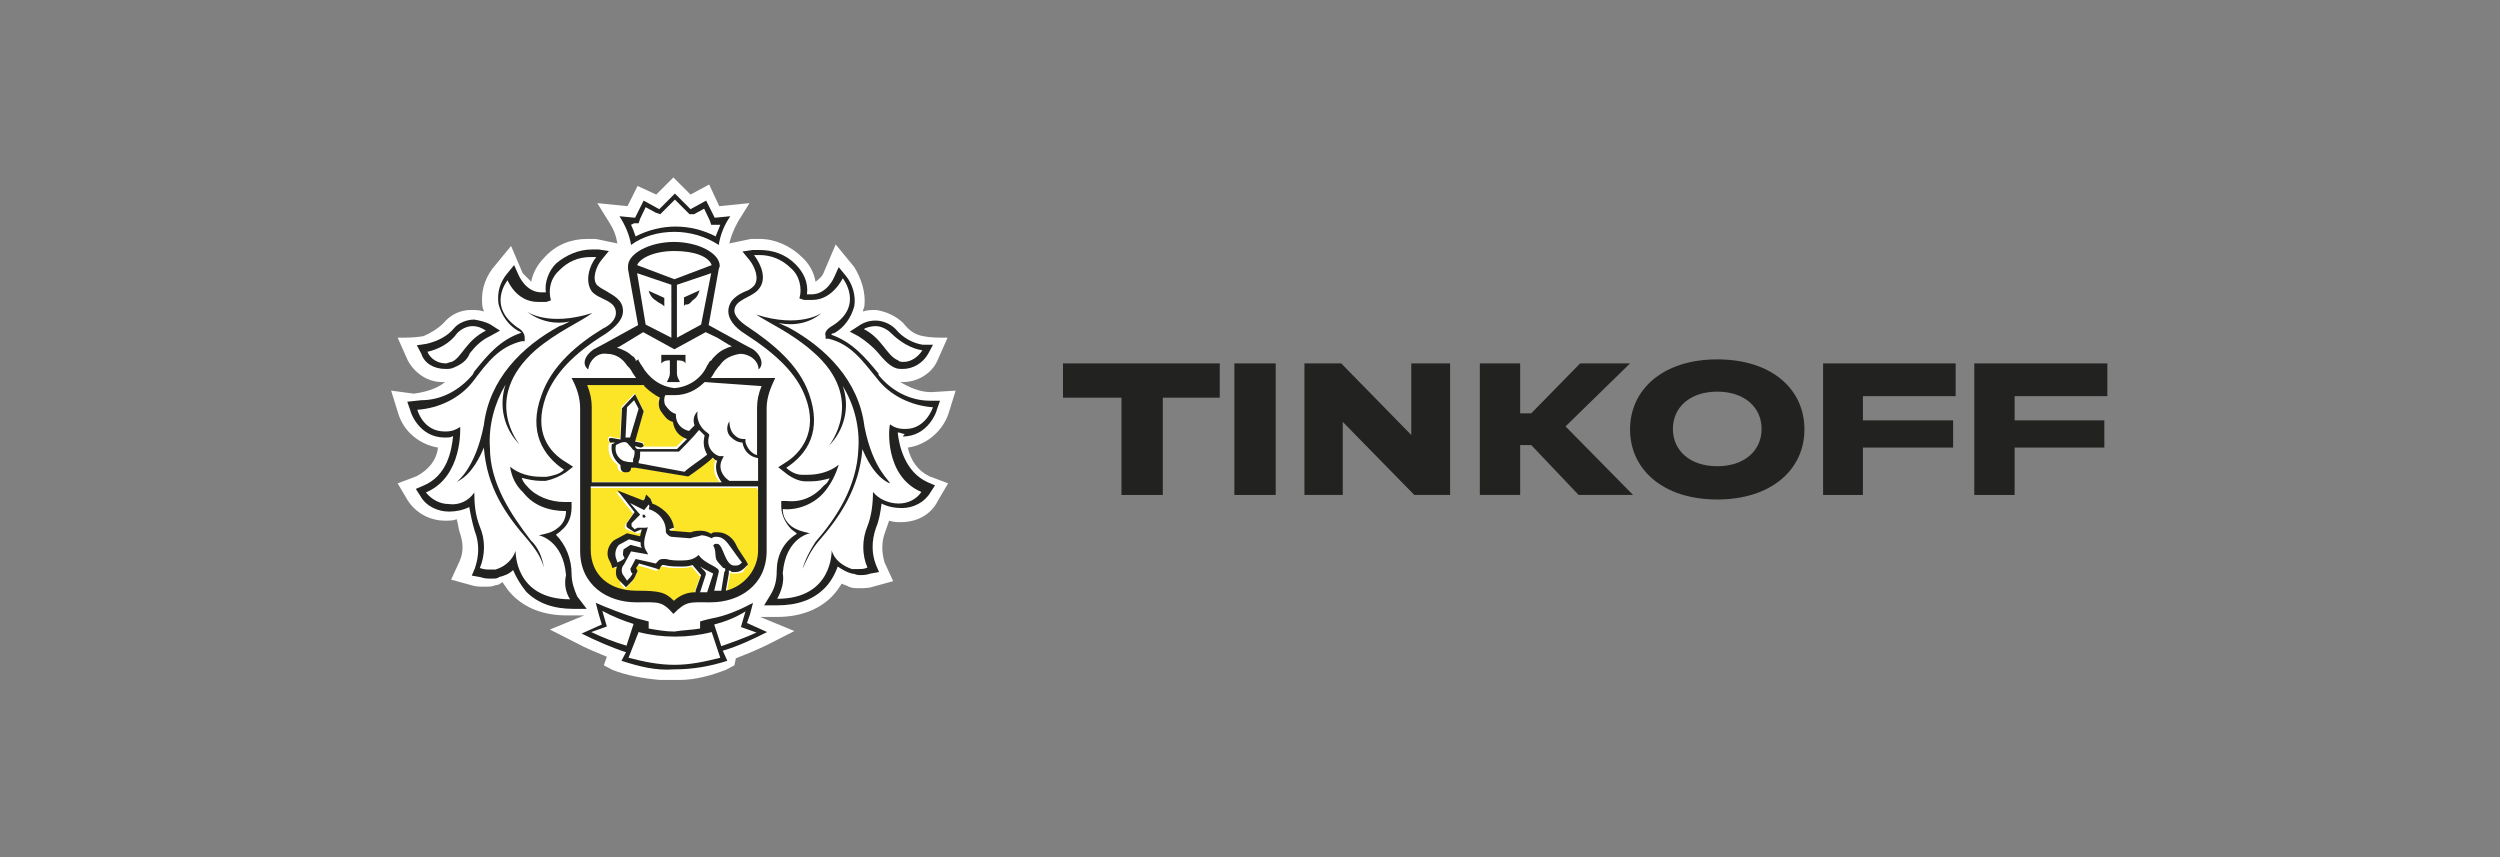 <?xml version="1.0" encoding="UTF-8"?> <!-- Generator: Adobe Illustrator 23.0.5, SVG Export Plug-In . SVG Version: 6.00 Build 0) --> <svg xmlns="http://www.w3.org/2000/svg" xmlns:xlink="http://www.w3.org/1999/xlink" id="Слой_1" x="0px" y="0px" viewBox="0 0 496 170.1" style="enable-background:new 0 0 496 170.1;" xml:space="preserve"><rect x="0" y="0" width="496" height="170.1" fill="#808080" stroke="none"/> <style type="text/css"> .st0{fill:#222220;} .st1{fill:#FFFFFF;} .st2{fill:#FCE527;} </style> <title>Ресурс 1</title> <g> <g> <polygon class="st0" points="210.9,78.9 222.5,78.9 222.5,98.2 230.7,98.2 230.7,78.9 242,78.9 242,72.1 210.9,72.1 "></polygon> <rect x="244.9" y="72.1" class="st0" width="8.2" height="26.1"></rect> <polygon class="st0" points="280,86.3 266.1,72.1 258.8,72.1 258.8,98.2 266.4,98.2 266.4,83.7 280.6,98.2 287.7,98.2 287.7,72.1 280,72.1 "></polygon> <polygon class="st0" points="323.4,72.1 313.5,72.1 303.8,82 301.6,82 301.6,72.1 293.6,72.1 293.6,98.2 301.6,98.2 301.6,88.3 303.8,88.3 313.2,98.2 324,98.2 310.6,84.6 "></polygon> <path class="st0" d="M340.7,71.3c-10.8,0-17.3,6-17.3,13.9c0,7.9,6.5,13.9,17.3,13.9s17.3-6,17.3-13.9 C358,77.2,351.5,71.3,340.7,71.3z M340.7,92.5c-5.4,0-8.8-3.1-8.8-7.4s3.4-7.4,8.8-7.4s8.8,3.1,8.8,7.4S346.1,92.5,340.7,92.5z"></path> <polygon class="st0" points="361.7,98.2 369.6,98.2 369.6,88.8 387.5,88.8 387.5,83.4 369.6,83.4 369.6,78.6 388,78.6 388,72.1 361.7,72.1 "></polygon> <polygon class="st0" points="418.1,78.6 418.1,72.1 391.7,72.1 391.7,98.2 399.7,98.2 399.7,88.8 417.5,88.8 417.5,83.4 399.7,83.4 399.7,78.6 "></polygon> </g> <g> <path class="st1" d="M188.2,82l1.4-4.5l-4.8,0.3c-2.3,0-4.3-0.9-6.2-2c0.3,0,0.6,0,0.6,0c2.8,0,5.7-1.7,6.8-4.3l2-4.5 c-1.7,0-3.4,0-4.8-0.3c-1.7-0.3-2.8-1.1-4-2.6c-1.4-1.4-3.4-2.3-5.4-2.6c-0.9,0-1.7,0-2.6,0.3c0-0.3,0.3-0.9,0.3-1.1 c0.3-2.6-0.6-5.4-2-7.7l-3.7-4.5l-2.3,5.4c-0.3,0.9-0.9,1.4-1.7,2c-0.3-2-1.4-3.7-2.6-4.8c-2.3-2.3-5.4-3.7-8.5-3.7 c-0.6,0-1.1,0-1.7,0l-4.3,0.9c0.3-1.4,0.9-2.8,1.7-4.3l2.3-3.7l-6,0.6l-2-4.3l-3.7,2l-3.4-3.4l-3.4,3.4l-3.7-1.7l-2,4l-6-0.6 l2.3,3.7c0.9,1.4,1.4,2.6,1.7,4.3l-4.3-0.9l0,0c-0.6,0-1.1,0-1.7,0c-3.1,0-6.2,1.1-8.5,3.7c-1.4,1.4-2.3,3.1-2.6,4.8 c-0.6-0.6-1.1-1.1-1.7-1.7l-2.3-5.4l-3.7,4.5c-1.7,2.3-2.3,4.8-2,7.4c0,0.3,0.3,0.9,0.3,1.1c-0.9-0.3-1.7-0.3-2.6-0.3 c-2,0-4,0.9-5.4,2.6c-1.1,1.1-2.6,2-4,2.6C82.3,67,80.6,67,78.9,67l2,4.5c1.4,2.6,4,4.3,6.8,4.3c0.3,0,0.6,0,0.6,0 c-1.7,1.4-4,2-6.2,2.3l-4.5-0.6L79,82c1.1,3.7,4.3,6.2,7.9,6.8c-0.3,2.6-2,4.5-4.3,5.7l-3.7,1.4l2,3.4c1.7,2.6,4.5,4,7.4,4 c0.9,0,1.7,0,2.3-0.3c0.3,0.9,0.3,1.7,0.6,2.6c0.6,1.7,0.9,3.7,0,5.7l-1.7,3.7l4,1.1c0.9,0.3,1.7,0.3,2.8,0.3c0.6,0,1.4,0,2-0.3 c0.6,0,0.9-0.3,1.4-0.6c0.6,0.9,1.1,1.7,2,2.6c2.6,2.6,6.2,4,10.8,4l0,0h3.4l-6.8,2.8l5.1,2.6c2,1.1,4.3,2,6.2,2.8l-0.6,1.7 l1.7,0.9c2.8,1.1,6,1.7,9.4,2c0,0,1.4,0,2,0c0.9,0,2,0,2,0c3.1,0,6.2-0.9,9.1-2l1.7-0.9l0.3-1.4c2.3-0.9,4.3-1.7,6.5-2.8l5.1-2.6 l-6.8-2.8h3.4c4.5,0,8.2-1.4,10.8-4c0.9-0.9,1.4-1.7,2-2.6c0.6,0.3,0.9,0.3,1.4,0.6c0.6,0.3,1.4,0.3,2,0.3c0.9,0,2,0,2.8-0.3 l4-1.1l-1.7-3.7c-0.6-2-0.6-4,0-5.7c0.3-0.9,0.6-1.7,0.9-2.6c0.9,0.3,1.7,0.3,2.3,0.3c3.1,0,6-1.4,7.4-4.3l2-3.4l-3.7-1.4 c-2.3-1.1-3.7-3.1-4.3-5.7C183.9,88.3,187.1,85.4,188.2,82 M123,49.7L123,49.7L123,49.7z"></path> <path class="st1" d="M133.8,49.4c-4,0-6.8,1.1-7.4,2.8l7.4,2.8l7.4-2.8C140.6,50.8,137.4,49.4,133.8,49.4"></path> <path class="st1" d="M133.8,126.5L133.8,126.5c-2.6,0-4.8-0.3-7.1-0.9l-2,4.8c6,1.7,12.2,1.7,18.1,0l-2-5.1 C138.6,126.2,136.3,126.5,133.8,126.5"></path> <path class="st1" d="M147.9,121.4c-2,1.1-4.3,2-6.2,2.6l1.4,4.3c2.3-0.6,4.8-1.4,7.1-2.6l-3.1-1.1L147.9,121.4z"></path> <path class="st1" d="M119.6,121.4l0.9,3.1l-3.1,1.1c2.3,1.1,4.5,2,7.1,2.6l1.4-4.3C123.6,123.4,121.6,122.6,119.6,121.4"></path> <path class="st1" d="M133.8,44.9c2.8,0,5.4,0.6,7.9,2c0.3-0.9,0.6-1.7,0.9-2.3h-0.9h-0.9l-0.6-0.9l-1.1-2.3l-2,1.1l-0.9,0.3 l-0.6-0.6l-2.3-2.3l-2.3,2.3l-0.6,0.6l-0.9-0.3l-2-1.1l-1.1,2.3l-0.3,0.9h-0.9h-0.9c0.3,0.9,0.6,1.4,0.9,2.3 C128.4,45.5,130.9,44.6,133.8,44.9"></path> <path class="st1" d="M178,71.8c0.3,0,0.9,0.3,1.1,0.3c1.7,0,3.1-0.9,3.7-2.3c-2.6-0.3-4.5-1.7-6.2-3.4c-0.9-0.9-2-1.4-3.1-1.4 c-0.9,0-1.7,0.3-2.6,0.9C174.9,67.6,175.7,71,178,71.8"></path> <path class="st1" d="M88.4,72.1c0.3,0,0.9,0,1.1-0.3c2.3-0.9,3.1-4.3,6.8-6.2c-0.9-0.6-1.7-0.9-2.6-0.9c-1.1,0-2.3,0.6-3.1,1.4 c-1.7,1.7-3.7,3.1-6.2,3.4C85.3,71,86.7,71.8,88.4,72.1"></path> <path class="st1" d="M179.1,85.4L179.1,85.4c4.3,0,5.7-4.3,5.7-4.3l0,0c-4.3-0.3-8.5-2.3-11.1-5.7c-2.8-3.7-5.1-6.8-9.6-7.9h-0.6 V67c0-0.6,0.3-1.4,1.4-2c6.2-4.3,2-9.4,2-9.4s-2,4-6.2,4h-0.3c-0.6,0-0.9,0-1.4,0h-0.9c0.6-2.3,0-4.5-1.7-6 c-1.7-1.7-3.7-2.6-6.2-2.6c-0.3,0-0.9,0-1.1,0c1.4,1.7,2.6,4.8,0.9,6.8c-1.4,1.7-4.8,1.7-4.8,4.3c0,1.1,0.9,2.3,2.6,3.1 c5.1,3.1,10.2,7.4,12.2,13.3c2.6,7.1-0.3,11.9-4.5,14.7c0.9,0.9,2,1.1,3.1,1.4c0.3,0,0.9,0,1.1,0c2.3,0,4.5-0.6,6.2-2 c-0.3,2-1.1,3.7-2.3,5.1c-2,2.6-5.1,3.7-8.5,3.7c0,1.4,0.6,2.6,1.4,3.4c1.1,0.9,2.3,1.1,3.7,1.4c0,0-4.8,0.9-5.4,7.9 c0,1.7-0.3,3.7-1.1,5.1l0,0c11.1,0,10.8-9.6,10.8-9.6c0.6,1.7,2,3.1,4,3.7c0.3,0,0.9,0,1.1,0c0.6,0,1.1,0,2-0.3 c-1.1-2.6-1.1-5.7,0-8.2c0.9-2.3,1.1-4.5,1.1-6.8c1.1,1.7,3.1,2.6,5.1,2.3l0,0c1.7,0,3.4-0.9,4.5-2.3c-7.4-3.1-6.8-13-6.8-13 C177.1,85.1,178,85.4,179.1,85.4 M176.9,95.9c-3.1-1.4-4.8-5.4-5.4-6.8c-0.6,7.7-4.3,13.3-8.8,18.4c-1.4,1.7-2.6,3.4-3.1,5.4 c0.3-2,1.1-4,2.6-5.4c4.3-5.1,8.2-11.3,8.5-18.4c0.3-4.3-0.9-8.8-3.1-12.5c1.4,4.3,0.3,8.8-2.8,11.9c0,0,7.7-9.1-3.1-18.7 c-4.3-3.7-9.1-5.7-11.3-7.4c8.8,2.8,13-0.3,13-0.3c-2.3,2-5.4,2.6-8.5,2c0.6,0.3,1.1,0.6,2,0.9c7.4,4,13.9,10.5,15,19.6l0,0 C173.2,93.4,176.9,95.6,176.9,95.9"></path> <path class="st1" d="M106.6,105.6c1.4-0.3,2.6-0.6,3.7-1.4s1.7-2,1.7-3.4c-3.1,0-6.2-1.1-8.5-3.7c-1.1-1.4-2-3.1-2.6-5.1 c1.7,1.4,4,2,6.2,2c0.3,0,0.9,0,1.1,0c1.1,0,2.3-0.6,3.4-1.4c-4.3-2.8-7.4-7.4-4.5-14.7c2-5.7,7.1-9.9,12.2-13.3 c1.7-1.1,2.6-2.3,2.6-3.1c0-2.3-3.4-2.6-4.8-4.3c-1.7-2-0.6-4.8,0.9-6.8c-0.3,0-0.9,0-1.1,0c-2.3,0-4.5,0.9-6.2,2.6 c-1.7,1.4-2.3,4-1.7,6l-0.9,0.3c-0.6,0-0.9,0-1.4,0h-0.3c-4,0-6-4.3-6-4.3s-4.3,5.1,2,9.4c1.1,0.6,1.7,1.4,1.4,2V67h-0.6 c-4.5,1.1-6.8,4.5-9.6,7.9c-2.8,3.4-6.8,5.4-11.1,5.7l0,0c0,0,1.4,4.3,5.4,4.3h0.3c1.1,0,2-0.3,2.8-0.9c0,0,0.9,9.9-6.8,13 c0.9,1.4,2.6,2.3,4.5,2.3l0,0c2,0,4-0.9,5.1-2.3c0,2.3,0.3,4.8,1.1,6.8c1.1,2.6,1.1,5.7,0,8.2c0.6,0.3,1.1,0.3,2,0.3 c0.3,0,0.9,0,1.1,0c1.7-0.6,3.4-1.7,4-3.7c0,0-0.3,9.6,10.8,9.6l0,0c-0.9-1.7-1.1-3.4-1.1-5.1 C111.4,106.7,106.6,105.6,106.6,105.6 M104.9,107.3c-4.5-5.1-8.2-10.8-8.8-18.4c-0.6,1.4-2.3,5.4-5.4,6.8c0,0,3.7-2.3,5.4-11.3 l0,0c1.1-9.1,7.7-15.6,15-19.6c0.6-0.3,1.4-0.6,2-0.9c-3.1,0.6-6.2,0-8.5-2c0,0,4.3,3.1,13,0.3c-2.3,1.7-7.1,3.7-11.3,7.4 c-10.8,9.4-3.1,18.7-3.1,18.7c-3.1-3.1-4.3-7.7-2.8-11.9c-2.3,3.7-3.4,8.2-3.1,12.5c0.3,7.4,4.3,13.6,8.5,18.4 c1.1,1.7,2,3.4,2.6,5.4C107.1,110.7,106.3,109,104.9,107.3"></path> <path class="st1" d="M125.5,70.7c0.3,0.3,0.3,0.3,0.6,0.6v0.3l0.6,0.6v0.3c0.3,0.3,0.3,0.6,0.6,0.9c1.1,2.6,3.7,4.3,6.5,4.5 c2.8-0.3,5.1-2,6.5-4.5c0.3-0.3,0.3-0.6,0.6-0.9l0,0c0.3-0.3,0.3-0.6,0.6-0.6l0,0c0.3-0.3,0.3-0.6,0.6-0.6l0,0 c0.9-0.9,2-1.4,3.1-1.7l-0.6-0.3l0,0l-2.3-1.4l-2.3-1.4l-6.2,3.4l0,0l-6.2-3.4l-2.3,1.4l-2.3,1.4l0,0l-0.6,0.3 C123.6,69.3,124.7,69.8,125.5,70.7L125.5,70.7 M131.2,70.4h5.1v1.7c-0.6-0.6-1.1-0.6-1.7-0.6v2.6c0,0.6,0.3,1.4,0.6,2h-2.6 c0.3-0.6,0.6-1.1,0.6-1.7v-2.6c-0.6,0-1.4,0-1.7,0.6L131.2,70.4z"></path> <path class="st1" d="M133.2,67V56.5l-6.8-2.3l1.7,10.2L133.2,67z M131.8,59.1v1.7l-0.3-0.3c-0.6-0.3-0.9-0.6-1.4-0.9 c-0.9-0.6-1.1-1.1-1.4-2L131.8,59.1z"></path> <path class="st1" d="M139.1,64.4l1.7-10.2l-6.8,2.3V67L139.1,64.4z M135.7,59.1l3.1-1.4c-0.3,0.9-0.6,1.7-1.4,2 c-0.3,0.3-0.9,0.6-1.4,0.9l-0.3,0.3L135.7,59.1L135.7,59.1z"></path> <path class="st1" d="M123.6,91.4c0.6,0.3,1.1,0.3,2,0.3v-0.3v-0.3c0-0.6,0.3-1.1,0.3-1.7c-0.3-0.3-0.6-0.6-0.9-0.9 c-0.3-0.6-0.6-0.9-1.1-0.9c-0.6,0-1.1,0.3-1.7,0.6C121.9,89.7,122.4,90.8,123.6,91.4"></path> <path class="st1" d="M138.6,85.7c-1.1,1.4-3.7,3.7-3.7,4h-0.3H127c0,0.6,0,1.1-0.3,2V92l9.1,1.7c0.9-0.6,3.7-2.6,4.5-3.4 c-0.6-0.9-0.9-2.3-0.6-3.4C139.4,86.6,138.9,86.3,138.6,85.7"></path> <path class="st1" d="M139.7,76.6c-1.4,1.7-3.7,2.6-6,2.6l0,0c-0.3,0-0.6,0-0.9,0s-0.6,0-0.9,0c-0.3,0.6,0,1.4,0.3,2 c0.3,0.9,1.1,1.4,2,1.7h0.3v0.3c0,1.4,1.1,2.6,2.6,2.8c0.3-0.3,0.9-0.9,1.1-1.1c-0.6-0.9-0.3-2.3,0.6-2.8c-0.3,1.7,0.6,3.4,2,4.3 l0.3,0.3V87c-0.6,1.7,0.3,3.4,2,4l0.6,0.3l-0.6,0.3c-0.6,1.4,0,3.4,1.4,4.3h5.7v-4.8c-1.7-0.3-2.8-1.4-3.1-3.1 c-0.9,0-1.7-0.6-2.3-1.1c-0.6-0.9-0.6-2,0-3.1c0,0.9,0.3,1.7,0.9,2.6c0.6,0.6,1.1,0.9,2,0.9h0.3v0.6c0,1.1,0.9,2.3,2.3,2.6v-9.4 c0-1.4,0.3-2.8,0.9-4.3h-11.3v-0.2H139.7z"></path> <polygon class="st1" points="124.1,80.9 124.1,86.8 124.7,86.8 126.4,81.2 125.5,79.5 "></polygon> <path class="st1" d="M142.3,107.8L142.3,107.8c1.1,0.3,1.4,4,3.1,4.3c0.3,0,0.3,0,0.6,0c0.6,0,0.9-0.3,1.1-0.6 c0,0-0.9-1.4-1.7-2.3c-0.9-1.1-1.7-2.8-3.4-2.8l0,0c-0.3,0-0.6,0-0.9,0.3c-0.6-0.3-1.1-0.6-2-0.6s-1.4,0.3-2.3,0.6l0,0l-3.7-0.3 c-0.6,0-0.9-0.6-1.1-0.9l0,0v-0.3c0-2-1.4-4-3.4-4.3c0,0,0-0.6,0-0.9l-0.9,1.1l-2.8-1.4l2,2.3l-1.7,2c-0.3,0.3-0.3,0.3,0,0.6 l0.9,0.3l0.9-0.6h0.3c0.3,0,0.6,0,0.9,0s0.6,0,0.9-0.3c0,1.1-1.1,3.1-0.6,4.5l0.6,1.1l-3.4-0.6l-1.4,2.6c-0.6,0.6-0.6,1.7,0,2.3 l0.6,0.9c0.3-0.3,0.9-0.9,1.1-1.4l-0.3-0.3c-0.3-0.3-0.3-0.6,0-0.9l0.9-1.7l4,0.9l0.3-0.3c0.3-0.3,0.6-0.6,1.1-0.6 c0.3,0,0.3,0,0.6,0c1.1,0.3,2,0.3,3.1,0.3s2.3-0.3,3.4-1.1c1.4,2,4.3,2.6,4,3.4l-0.9,3.7c0.6,0,0.9,0,1.4,0l0.9-3.7 c0-0.3,0.3-0.9,0.3-0.9c-0.6-0.6-1.1-0.9-1.4-1.7c-0.6-0.9-0.3-1.4-0.6-2.8C142,108.1,142,107.8,142.3,107.8 M127.5,102.7 c-0.3,0-0.3-0.3-0.3-0.3l0,0c0-0.3,0.3-0.3,0.3-0.3l0,0c0.3,0,0.3,0.3,0.3,0.3C128.1,102.4,127.8,102.7,127.5,102.7"></path> <path class="st1" d="M122.4,111.2c0,0,1.4-0.6,1.4-0.9l-0.3-0.6c-0.3-0.3,0-0.6,0-0.9l1.4-0.9l2.3,0.6c-0.3-0.3-0.3-0.9-0.3-1.1 l-2.3-0.6l-2,1.1c-0.9,0.6-1.1,1.4-0.6,2.6L122.4,111.2z"></path> <path class="st1" d="M138.9,117.5h1.4c0,0,1.1-3.4,1.1-3.7c-0.9-0.3-1.7-0.9-2.6-1.4c0.3,0.6,1.1,1.1,1.1,1.7L138.9,117.5z"></path> <path class="st2" d="M150.2,96.8H117v12.5c0,5.1,3.7,8.2,9.1,8.2c4.5,0,5.7,0.3,7.4,2c1.1-1.1,2.6-1.7,4.3-1.7v-0.3l1.1-3.1 l-1.7-2c-0.9,0.3-1.4,0.3-2.3,0.3c-1.1,0-2.3,0-3.4-0.3h-0.3c-0.3,0-0.3,0-0.3,0l-0.3,0.3l-0.3,0.6l-0.9-0.3l-3.1-0.9L126,113l0,0 l0.3,0.6l-0.3,0.6c-0.3,0.6-0.6,1.4-1.1,1.7l-0.9,0.9l-0.9-0.9V115c-0.6-0.9-0.9-1.7-0.3-2.6l0,0l-0.9,0.3l-0.3-0.9l-0.3-0.6 c-0.6-1.4-0.3-2.8,1.1-3.7l2.6-1.4l2.6,0.6c0-0.3,0.3-1.1,0.3-1.4l0,0l-1.4,0.6l-2.3-0.9c-0.3-0.3-0.3-0.9,0-1.1l0,0l1.4-2 l-3.4-4.3l5.1,2l0.3-0.3l0.6-0.9l0.9,0.9c0.3,0.3,0.3,0.6,0.3,0.9c1.4,0.6,4,2.3,4.3,4.8l-0.9,0.3l0,0l0.3,0.3l3.7,0.3h0.3 c0.6-0.3,1.1-0.3,2-0.3c0.6,0,1.4,0.3,2,0.6c0.3,0,0.6-0.3,0.9-0.3h0.3c1.7,0.3,3.1,1.1,3.7,2.6l0.3,0.6c0.6,0.9,1.7,2.3,1.7,2.6 l0.3,0.6l-0.6,0.6c0,0.6-0.9,0.9-1.7,0.9c-0.3,0-0.6,0-0.6,0c-0.3,0-0.6-0.3-0.6-0.3c0,0.3,0,0.6,0,0.6l-0.6,3.4 c3.7-0.9,6.5-4.3,6.2-7.9V97.1h-0.2V96.8z"></path> <path class="st2" d="M117,95.6h25.8c-1.1-1.1-1.4-2.6-0.9-4.3c-0.3-0.3-0.6-0.3-0.9-0.6c-1.1,0.9-4.3,3.1-4.8,3.7H136l-10.2-1.7 h-0.3c-0.3,0-0.6,0-0.9,0c0,0.6-0.6,0.9-0.9,0.9h-0.3c-0.6,0-0.9-0.6-0.9-1.1v-0.3c-1.4-0.9-2-2.6-1.7-4.3l0,0h0.3 c0,0,0.3,0,0.6-0.3H121c-0.3,0-0.6-0.3-0.3-0.6c0-0.3,0.3-0.6,0.6-0.3l0,0L123,87l0.3-6.2l2.6-2.8l1.7,3.4l-1.7,6l1.4,0.3 c0.3,0,0.6,0.3,0.3,0.6c0,0.3-0.3,0.3-0.6,0.3l0,0l-1.1-0.6l0,0c0,0.3,0.3,0.6,0.6,0.6h7.7l2-2c-1.4-0.6-2.6-2-2.8-3.4 c-0.9-0.3-1.7-1.1-2.3-2c-0.3-0.9-0.6-2-0.3-2.8c-1.1-0.6-2.3-1.1-3.1-2.3h-11.6c0.6,1.4,0.9,2.8,0.9,4.3L117,95.6L117,95.6 L117,95.6z"></path> <path class="st0" d="M127.8,102.1c-0.3,0-0.3,0-0.3,0.3l0,0c0,0.3,0,0.3,0.3,0.3l0,0c0.3,0,0.3-0.3,0.3-0.3L127.8,102.1"></path> <path class="st0" d="M150.2,124.5l-2-0.9l0.6-1.7l0.6-2.3c-2.6,1.4-5.4,2.6-8.2,3.1c-1.4,0.3-2.3,0.6-2.3,0.6v1.4 c-1.7,0.3-3.4,0.3-5.1,0.6l0,0c-1.7,0-3.4-0.3-5.1-0.6v-1.4c0,0-1.1-0.3-2.3-0.6c-2.8-0.9-5.7-2-8.2-3.1l0.6,2.3l0.6,2l-2,0.9 l-2,0.9c2.8,1.4,6,2.8,8.8,3.7l-0.9,1.7c3.4,1.1,6.8,2,10.5,1.7l0,0c3.7,0,7.1-0.6,10.5-1.7l-0.9-2c3.1-0.9,6-2.3,8.8-3.7 L150.2,124.5z M117.3,125.4l3.1-1.1l-0.9-3.1c2,1.1,4.3,2,6.2,2.6l-1.4,4.3C121.9,127.4,119.6,126.5,117.3,125.4 M133.8,131.9 c-3.1,0-6-0.6-9.1-1.4l2-5.1c2.3,0.6,4.8,0.9,7.1,0.9h0.3c2.3,0,4.8-0.3,7.1-0.9l1.7,5.1C139.7,131.3,136.9,131.9,133.8,131.9 M143.1,128.2l-1.4-4.3c2.3-0.6,4.3-1.4,6.2-2.6l-0.9,3.1l3.1,1.1C147.9,126.5,145.4,127.4,143.1,128.2"></path> <path class="st0" d="M133.8,46c3.1,0,6.2,0.9,8.8,2.6c0.3-2,1.1-4,2.3-5.7l-3.1,0.3l-1.7-3.4l-3.1,1.7l-3.1-3.1l-3.1,3.1l-3.1-1.7 l-1.7,3.4l-3.1-0.3c1.1,1.7,2,3.7,2.3,5.7C127.5,46.9,130.6,46,133.8,46 M125.8,44.3h0.9l0.3-0.9l1.1-2.3l2,1.1l0.9,0.3l0.6-0.6 l2.3-2.3l2.3,2.3l0.6,0.6h0.9l2-1.1l1.1,2.3l0.3,0.9h0.9h0.9c-0.3,0.9-0.6,1.4-0.9,2.3c-5.1-2.6-10.8-2.6-15.9,0 c-0.3-0.9-0.6-1.7-0.9-2.3L125.8,44.3z"></path> <path class="st0" d="M179.1,86.6c5.1,0,6.8-5.1,6.8-5.4l0.6-1.7h-2l0,0c-4,0-7.7-2-10.2-5.1v-0.3c-2.6-3.1-5.1-6.2-9.4-7.7 c0.3-0.3,0.3-0.3,0.6-0.3c2-1.1,3.4-3.1,4-5.4c0.3-2-0.3-4.3-1.7-6l-1.4-1.7l-0.9,2c0,0-1.4,3.4-4.5,3.4h-0.3h-0.6 c0.3-2.3-0.6-4.3-2.3-6c-2-2-4.5-2.8-7.1-2.8c-0.6,0-0.9,0-1.4,0l-2,0.3l1.4,1.7c1.1,1.4,2,3.7,0.9,5.1c-0.6,0.6-1.1,0.9-1.7,1.1 c-1.4,0.6-3.4,1.7-3.4,4c0,1.4,1.1,3.1,3.4,4.5c6.2,4,10.2,7.9,11.9,12.5c2.6,6.8-0.9,11.1-4,13l-1.4,0.9l1.4,1.1 c1.1,0.9,2.6,1.7,4,1.7c0.6,0,0.9,0,1.1,0c1.4,0,2.6-0.3,3.7-0.6c-0.3,0.6-0.6,1.1-1.1,1.4c-2,2.3-4.5,3.4-7.4,3.1H155v1.1 c0,1.7,0.9,3.4,2,4.5c0.3,0.3,0.9,0.6,1.1,0.9c-2.8,1.7-4,4.5-4,7.4c0,1.7-0.3,3.1-1.1,4.5l-1.4,2.3h2.6c4,0,7.1-1.1,9.4-3.4 c1.1-1.1,2-2.6,2.6-4.3c0.9,0.6,1.7,1.1,2.8,1.4c0.6,0,0.9,0.3,1.4,0.3c0.9,0,1.4,0,2.3-0.3l1.7-0.3l-0.6-1.4 c-0.9-2.3-0.9-4.8,0-7.4c0.6-1.4,0.9-3.1,1.1-4.8c1.1,0.6,2.6,0.9,4,0.9c2.3,0,4.5-1.1,5.7-3.1l0.9-1.4l-1.4-0.6 c-4.5-2-5.7-7.1-6-9.9c0.6,0,0.9,0.3,1.4,0.3L179.1,86.6z M182.8,97.6c-0.9,1.4-2.6,2.3-4.5,2.3l0,0c-2,0-4-0.9-5.1-2.3 c0,2.3-0.3,4.8-1.1,6.8c-1.1,2.6-1.1,5.7,0,8.2c-0.6,0.3-1.1,0.3-2,0.3c-0.3,0-0.9,0-1.1,0c-1.7-0.6-3.4-1.7-4-3.7 c0,0,0.3,9.6-10.8,9.6l0,0c0.9-1.7,1.4-3.4,1.1-5.1c0.6-7.1,5.4-7.9,5.4-7.9c-1.4-0.3-2.6-0.6-3.7-1.4c-1.1-0.9-1.7-2-1.7-3.4 c3.1,0.3,6.5-1.1,8.5-3.7c1.1-1.4,2-3.1,2.6-5.1c-1.7,1.4-4,2-6.2,2c-0.3,0-0.9,0-1.1,0c-1.1,0-2.3-0.6-3.1-1.4 c4.3-2.8,7.1-7.4,4.5-14.7c-2-5.7-7.1-9.9-12.2-13.3c-1.7-1.1-2.6-2.3-2.6-3.1c0-2.3,3.4-2.6,4.8-4.3c1.7-2,0.6-4.8-0.9-6.8 c0.3,0,0.9,0,1.1,0c2.3,0,4.5,0.9,6.2,2.6c1.7,1.4,2.3,4,1.7,6l0.9,0.3c0.6,0,0.9,0,1.4,0h0.3c4,0,6-4.3,6-4.3s4.3,5.4-2,9.4 c-1.1,0.6-1.7,1.4-1.4,2v0.6h0.6c4.5,1.1,6.8,4.5,9.6,7.9c2.6,3.4,6.8,5.4,11.1,5.7l0,0c0,0-1.4,4.3-5.4,4.3h-0.3 c-1.1,0-2-0.3-2.8-0.9C176.3,84.6,175.4,94.5,182.8,97.6"></path> <path class="st0" d="M170.3,66.7c1.4,0.9,2.8,2,4,3.4c0.9,1.1,2,2.3,3.1,2.8c0.6,0.3,1.1,0.3,1.7,0.3c2,0,4-1.1,5.1-3.1l0.9-1.7 h-2c-2-0.3-4-1.4-5.4-3.1c-1.1-1.1-2.6-1.7-4-1.7c-1.1,0-2.3,0.3-3.4,1.1l-1.7,1.1L170.3,66.7z M173.7,64.7c1.1,0,2.3,0.6,3.1,1.4 c1.7,1.7,4,3.1,6.2,3.4c-0.9,1.4-2.3,2.3-3.7,2.3c-0.3,0-0.9,0-1.1-0.3c-2.3-0.9-3.1-4.3-6.8-6.2C171.7,65,172.9,64.7,173.7,64.7"></path> <path class="st0" d="M171.5,84.6L171.5,84.6c-1.1-9.1-7.7-15.6-15-19.6c-0.6-0.3-1.4-0.6-2-0.9c3.1,0.6,6.2,0,8.5-2 c0,0-4.3,3.1-13,0.3c2.6,1.7,7.1,3.7,11.3,7.4c10.8,9.4,3.1,18.7,3.1,18.7c3.1-3.1,4.3-7.7,2.8-11.9c2.3,3.7,3.4,8.2,3.1,12.5 c-0.3,7.4-4.3,13.6-8.5,18.4c-1.1,1.7-2,3.4-2.6,5.4c0.9-2,1.7-3.7,3.1-5.4c4.5-5.1,8.2-10.8,8.8-18.4c0.6,1.4,2.3,5.4,5.4,6.8 C176.9,95.6,173.2,93.4,171.5,84.6"></path> <path class="st0" d="M114.5,118.3c-0.6-1.4-1.1-2.8-1.1-4.5c0-2.8-1.1-5.7-3.1-7.7c0.3-0.3,0.9-0.6,1.1-0.9c1.4-1.1,2-2.8,2-4.5 v-1.1H112c-2.8,0-5.7-1.1-7.4-3.1c-0.6-0.6-0.9-1.1-1.1-1.7c1.1,0.3,2.6,0.6,3.7,0.6c0.3,0,0.9,0,1.1,0c1.4-0.3,2.8-0.9,4-1.7 l1.4-1.1l-1.4-0.9c-3.4-2-6.5-6-4-13c1.7-4.5,5.4-8.5,11.9-12.5c2-1.4,3.4-2.8,3.4-4.5c0-2.3-2-3.1-3.4-4 c-0.6-0.3-1.1-0.6-1.7-1.1c-1.1-1.1-0.3-3.7,0.9-5.1l1.4-1.7l-2-0.3c-0.6,0-0.9,0-1.4,0c-2.6,0-5.1,1.1-7.1,2.8 c-1.4,1.4-2.3,3.7-2,5.7h-0.6h-0.3c-3.1,0-4.5-3.4-4.5-3.4l-0.9-2l-1.4,1.7c-1.4,1.7-2,3.7-1.7,6c0.6,2.3,2,4.3,4,5.4 c0.3,0,0.3,0.3,0.6,0.3c-4.3,1.4-6.8,4.5-9.4,7.7l-0.3,0.6c-2.6,3.1-6.2,5.1-10.2,5.1l-2.8,0.3l0.6,1.7c0,0.3,1.7,5.4,6.8,5.4h0.3 c0.6,0,0.9,0,1.4-0.3c-0.3,2.8-1.1,7.9-6,9.9L82.5,97l0.9,1.4c1.1,2,3.4,3.1,5.7,3.1c1.4,0,2.8-0.3,4-0.9c0.3,1.7,0.6,3.1,1.1,4.8 c0.9,2.3,0.9,4.8,0,7.4l-0.6,1.4l1.7,0.3c0.9,0.3,1.4,0.3,2.3,0.3c0.6,0,1.1,0,1.4-0.3c1.1-0.3,2-0.6,2.8-1.4 c0.6,1.4,1.4,2.8,2.6,4.3c2.3,2.3,5.4,3.4,9.4,3.4h2.6L114.5,118.3z M113.1,118.9c-11.1,0-10.8-9.6-10.8-9.6c-0.6,1.7-2,3.1-4,3.7 c-0.3,0-0.9,0-1.1,0c-0.6,0-1.1,0-2-0.3c1.1-2.6,1.1-5.7,0-8.2c-0.9-2.3-1.1-4.5-1.1-6.8C93,99.4,91,100.3,89,100l0,0 c-1.7,0-3.4-0.9-4.5-2.3c7.4-3.1,6.8-13,6.8-13c-0.9,0.6-1.7,0.9-2.8,0.9h-0.3c-4.3,0-5.4-4.3-5.4-4.3l0,0 c4.3-0.3,8.5-2.3,11.1-5.7c2.8-3.7,5.1-6.8,9.6-7.9h0.6V67c0-0.6-0.3-1.4-1.4-2c-6.2-4.3-2-9.4-2-9.4s1.7,4.3,6,4.3h0.3 c0.6,0,0.9,0,1.4,0l0.9-0.3c-0.6-2.3,0-4.5,1.7-6c1.7-1.7,3.7-2.6,6.2-2.6c0.3,0,0.9,0,1.1,0c-1.4,1.7-2.3,4.8-0.9,6.8 c1.4,1.7,4.8,1.7,4.8,4.3c0,1.1-0.9,2.3-2.6,3.1c-5.1,3.1-10.2,7.4-12.2,13.3c-2.6,7.1,0.3,11.9,4.5,14.7c-0.9,0.9-2,1.1-3.4,1.4 c-0.3,0-0.9,0-1.1,0c-2.3,0-4.5-0.6-6.2-2c0.3,2,1.1,3.7,2.6,5.1c2,2.6,5.1,3.7,8.5,3.7c0,1.4-0.6,2.6-1.7,3.4 c-1.1,0.9-2.3,1.1-3.7,1.4c0,0,4.8,0.9,5.4,7.9C111.9,115.8,112.2,117.5,113.1,118.9L113.1,118.9z"></path> <path class="st0" d="M88.4,73.2c0.6,0,1.1,0,1.7-0.3c1.4-0.6,2.6-1.4,3.1-2.8c1.1-1.4,2.3-2.6,4-3.4l2-1.1l-1.7-1.1 c-0.9-0.6-2.3-0.9-3.4-1.1c-1.4,0-3.1,0.6-4,1.7c-1.4,1.7-3.4,2.6-5.4,3.1l-2,0.3l0.9,1.7C84.2,72.1,86.1,73.2,88.4,73.2 M90.7,66.1c0.9-0.9,2-1.4,3.1-1.4c0.9,0,1.7,0.3,2.6,0.9c-4,2-4.8,5.4-6.8,6.2c-0.3,0-0.9,0.3-1.1,0.3c-1.7,0-3.1-0.9-3.7-2.3 C87,69.3,89.3,68.1,90.7,66.1"></path> <path class="st0" d="M97.2,88.8c-0.3-4.3,0.9-8.8,3.1-12.5c-1.4,4.3-0.3,8.8,2.8,11.9c0,0-7.7-9.1,3.1-18.7 c4.3-3.7,9.1-5.7,11.3-7.4c-8.8,2.8-13-0.3-13-0.3c2.6,2,5.7,2.6,8.5,2c-0.6,0.3-1.1,0.6-2,0.9c-7.4,4-13.9,10.5-15,19.6l0,0 c-1.7,8.8-5.4,11.3-5.4,11.3c3.1-1.4,4.8-5.4,5.4-6.8c0.6,7.9,4.3,13.3,8.8,18.4c1.4,1.7,2.6,3.4,3.1,5.4c-0.3-2-1.1-4-2.6-5.4 C101.4,102.1,97.2,95.9,97.2,88.8"></path> <path class="st0" d="M131.2,70.4v1.7c0.6-0.6,1.1-0.6,1.7-0.6v2.6c0,0.6-0.3,1.1-0.6,1.7h2.6c-0.3-0.6-0.6-1.1-0.6-1.7v-2.6 c0.6,0,1.4,0,1.7,0.6v-1.7H131.2z"></path> <path class="st0" d="M130.1,59.6c0.3,0.3,0.9,0.6,1.4,0.9l0.3,0.3v-1.7l-3.1-1.4C128.9,58.5,129.5,59.3,130.1,59.6"></path> <path class="st0" d="M137.4,59.6c0.9-0.6,1.1-1.1,1.4-2l-3.1,1.4v1.7l0.3-0.3C136.6,60.5,136.9,60.2,137.4,59.6"></path> <path class="st0" d="M142.8,52.8c0-2.6-4.3-4.8-9.1-4.8l0,0c-4.8,0-9.1,2.3-9.1,4.8v0.6l2,11.1l-2,1.1l-5.1,2.8l0,0 c0,0-1.1,0.6-1.7,0.9c-2,1.4-2.3,3.1-1.1,4c0.3-2,2-3.4,3.7-3.1c1.7,0,3.1,0.9,4,2.3c0.3,0.3,0.6,0.6,0.9,1.1 c0.3,0.6,0.6,0.9,0.9,1.4h-12.8c1.1,2,1.7,4,1.7,6v28.3c0,6.8,5.4,10.2,11.1,10.2c4.5,0,5.1-0.3,7.4,2.3c2.6-2.6,3.1-2.3,7.4-2.3 c5.7,0,11.1-3.4,11.1-10.2V81c0-2.3,0.9-4.3,1.7-6H141c0.3-0.3,0.6-0.9,0.9-1.4c0.3-0.3,0.6-0.9,0.9-1.1c0.9-1.4,2.3-2,4-2.3 c2,0,3.7,1.4,3.7,3.1c1.1-0.9,0.6-2.8-1.1-4c-0.6-0.3-1.7-0.9-1.7-0.9l0,0l-5.1-2.8l-2-1.1l2-11.1L142.8,52.8z M126.4,54.2 l6.8,2.3V67l-5.1-2.6L126.4,54.2z M127.8,76.6c0.9,0.9,2,1.7,3.1,2.3c-0.3,0.9-0.3,2,0.3,2.8s1.1,1.7,2.3,2 c0.3,1.7,1.1,2.8,2.8,3.4l-2,2h-7.7c-0.3,0-0.6-0.3-0.6-0.6l0,0l1.1,0.3l0,0c0.3,0,0.6-0.3,0.6-0.3c0-0.3-0.3-0.6-0.3-0.6 l-1.4-0.3l1.7-6l-1.7-3.4l-2.6,2.8l-0.3,6.2l-1.7-0.3c-0.3,0-0.6,0-0.6,0.3l0,0c0,0.3,0.3,0.6,0.3,0.6h0.9 c-0.3,0.3-0.6,0.3-0.6,0.3v0.3V88c-0.3,1.7,0.3,3.1,1.7,4.3v0.3c0,0.6,0.3,1.1,0.9,1.1h0.3c0.6,0,0.9-0.3,0.9-0.9 c0.3,0,0.6,0,0.9,0l0,0l10.2,1.7h0.3c0.9-0.6,4-2.8,4.8-3.7c0.3,0.3,0.6,0.6,0.9,0.6c-0.6,1.4,0,3.1,0.9,4.3h-25.8v-15 c0-1.4-0.3-2.8-0.9-4.3h11.3L127.8,76.6L127.8,76.6z M140.3,90.2c-1.1,0.9-3.7,2.6-4.5,3.4l-9.1-1.7v-0.3c0.3-0.6,0.3-1.1,0.3-2 h7.7l0.3-0.3c0,0,2.6-2.6,3.7-4c0.3,0.3,0.9,0.9,1.1,1.1C139.4,88,139.7,89.1,140.3,90.2 M125,88.5c0.3,0.3,0.6,0.9,0.9,0.9 c0,0.6,0,1.1-0.3,1.7v0.3v0.3c-0.6,0-1.1,0-2-0.3c-1.1-0.6-1.7-1.7-1.4-3.1c0.6-0.3,1.1-0.6,1.7-0.6S124.7,88.3,125,88.5 M124.1,86.8l0.3-6l1.4-1.4l0.9,1.7l-1.7,5.7H124.1z M140.3,117.5h-1.4l1.1-3.4c0.3-0.6-0.6-1.1-1.1-1.7c0.9,0.6,1.7,0.9,2.6,1.4 C141.4,114.1,140.3,117.5,140.3,117.5 M143.7,113.5l-0.6,3.7c-0.6,0-0.9,0-1.4,0l0.9-3.7c0.3-1.1-2.6-1.4-4-3.4 c-0.9,0.9-2,1.1-3.4,1.1c-1.1,0-2,0-3.1-0.3c-0.3,0-0.3,0-0.6,0c-0.6,0-0.9,0.3-1.1,0.6l-0.3,0.3l-4-0.9l-0.9,1.7 c-0.3,0.3,0,0.6,0,0.9l0.3,0.3c-0.3,0.6-0.6,0.9-1.1,1.4l-0.6-0.9c-0.6-0.6-0.6-1.7,0-2.3l1.4-2.6l3.4,0.6l-0.6-1.1 c-0.6-1.4,0.3-3.4,0.6-4.5c0,0.3-0.3,0.3-0.9,0.3s-0.6,0-0.9,0h-0.3l-0.6,0.3l-0.6-0.6c0-0.3,0-0.6,0-0.6l1.7-1.7l-2-2.3l2.8,1.4 l0.9-1.1c0.3,0.3,0,0.9,0,0.9c2,0.6,3.4,2.3,3.4,4.3v0.3l0,0c0.3,0.6,0.9,0.9,1.1,0.9l3.7,0.3l0,0c0.9-0.3,1.4-0.3,2.3-0.6 c0.6,0,1.4,0.3,2,0.6c0.3-0.3,0.6-0.3,0.9-0.3l0,0c1.7,0,2.3,1.4,3.4,2.8c0.6,0.9,1.7,2.3,1.7,2.3c-0.3,0.3-0.6,0.6-1.1,0.6 c-0.3,0-0.3,0-0.6,0c-1.7-0.3-2-4-3.1-4.3h-0.3c-0.3,0-0.3,0-0.6,0.3c0.6,1.1,0.3,1.7,0.6,2.8c0.3,0.6,0.9,1.1,1.4,1.7 C144,112.6,144,113.2,143.7,113.5 M123.6,110.1l0.3,0.6c0,0.3-1.4,0.9-1.4,0.9l-0.3-0.9c-0.3-0.9,0-2,0.6-2.6l2-1.1l2.3,0.6 c0,0.6,0,0.9,0.3,1.1l-2.3-0.6l-1.4,0.9C123.6,109.5,123.6,109.8,123.6,110.1 M144,117.2l0.6-3.4c0-0.3,0-0.6,0-0.6 c0.3,0,0.3,0,0.6,0.3c0.3,0,0.6,0,0.6,0c0.9,0,1.4-0.3,2-0.9l0.6-0.6l-0.3-0.6c0,0-0.9-1.4-1.7-2.6l-0.3-0.6 c-0.6-1.4-2-2.6-3.7-2.6H142c-0.3,0-0.6,0-0.9,0.3c-0.6-0.3-1.1-0.6-2-0.6c-0.6,0-1.4,0-2,0.3h-0.3l-3.7-0.3 c-0.3,0-0.3-0.3-0.3-0.3l0,0l0.9-0.3c-0.3-2.6-2.8-4.3-4.3-4.8c0-0.3-0.3-0.6-0.3-0.9l-0.9-0.9l-0.3,0.9l-0.3,0.3l-5.1-2l3.4,4.3 l-1.4,2c-0.3,0.3-0.3,0.9,0,1.1l0,0l1.4,0.9l1.4-0.6l0,0c0,0.3-0.3,1.1-0.3,1.4l-2.6-0.6l-2.6,1.4c-1.1,0.9-1.7,2.6-0.9,4l0.3,0.6 l0.3,0.9l0.9-0.3l0,0c-0.3,0.9-0.3,2,0.3,2.6l0.6,0.6l0.9,0.9l0.9-0.9c0.6-0.6,0.9-1.1,1.1-1.7l0.3-0.6l-0.3-0.6l0,0l0.6-0.9 l3.1,0.9l0.9,0.3l0.3-0.6l0.3-0.3c0,0,0,0,0.3,0l0,0c1.1,0.3,2.3,0.3,3.4,0.3c0.9,0,1.4,0,2.3-0.3l1.7,2l-1.1,3.1v0.3 c-1.7,0-3.1,0.6-4.3,1.7c-1.7-1.7-2.8-2-7.4-2c-5.4,0-9.1-3.1-9.1-8.2V96.5h33.2V109C150.5,112.9,147.7,116.3,144,117.2 M151.1,76.6c-0.6,1.4-0.9,2.8-0.9,4.3v9.4c-1.1-0.3-2-1.4-2.3-2.6v-0.6h-0.3c-0.9,0-1.4-0.3-2-0.9c-0.6-0.6-0.9-1.7-0.9-2.6 c-0.6,0.9-0.6,2.3,0.3,3.1c0.6,0.6,1.4,1.1,2.3,1.1c0.3,1.7,1.4,2.8,3.1,3.1v4.5h-5.7c-1.4-0.9-2.3-2.6-1.4-4.3l0.3-0.6h-0.9 c-1.7-0.6-2.6-2.3-2-4v-0.3l-0.3-0.3c-1.4-0.9-2.3-2.6-2-4.3c-0.9,0.9-0.9,2-0.6,2.8c-0.3,0.3-0.6,0.6-1.1,1.1 c-1.4-0.3-2.6-1.4-2.6-3.1v-0.3H134c-0.9-0.3-1.4-0.9-2-1.7c-0.3-0.6-0.3-1.4,0-2c0.3,0,0.6,0,0.9,0s0.6,0,0.9,0l0,0 c2.3,0,4.3-0.9,6-2.6L151.1,76.6z M142.3,67l2.3,1.4l0,0l0.6,0.3c-1.1,0.3-2.3,0.9-3.1,1.7l0,0c-0.3,0.3-0.3,0.3-0.6,0.6l0,0 c-0.3,0.3-0.3,0.6-0.6,0.6l0,0c-0.3,0.3-0.3,0.6-0.6,0.9c-1.1,2.6-3.7,4.3-6.5,4.5c-2.8-0.3-5.1-2-6.5-4.5 c-0.3-0.3-0.3-0.6-0.6-0.9v-0.3l-0.6,0.3v-0.3c-0.3-0.3-0.3-0.6-0.6-0.6l0,0c-0.9-0.9-2-1.4-3.1-1.7l0.6-0.3l0,0l2.3-1.4l2.3-1.4 l6.2,3.4l0,0l6.2-3.4L142.3,67z M139.1,64.4l-4.8,2.6V56.5l6.8-2.3L139.1,64.4z M133.8,55.4l-7.4-2.8c0.6-1.4,3.4-2.8,7.4-2.8 s6.8,1.1,7.4,2.8L133.8,55.4z"></path> </g> </g> </svg> 